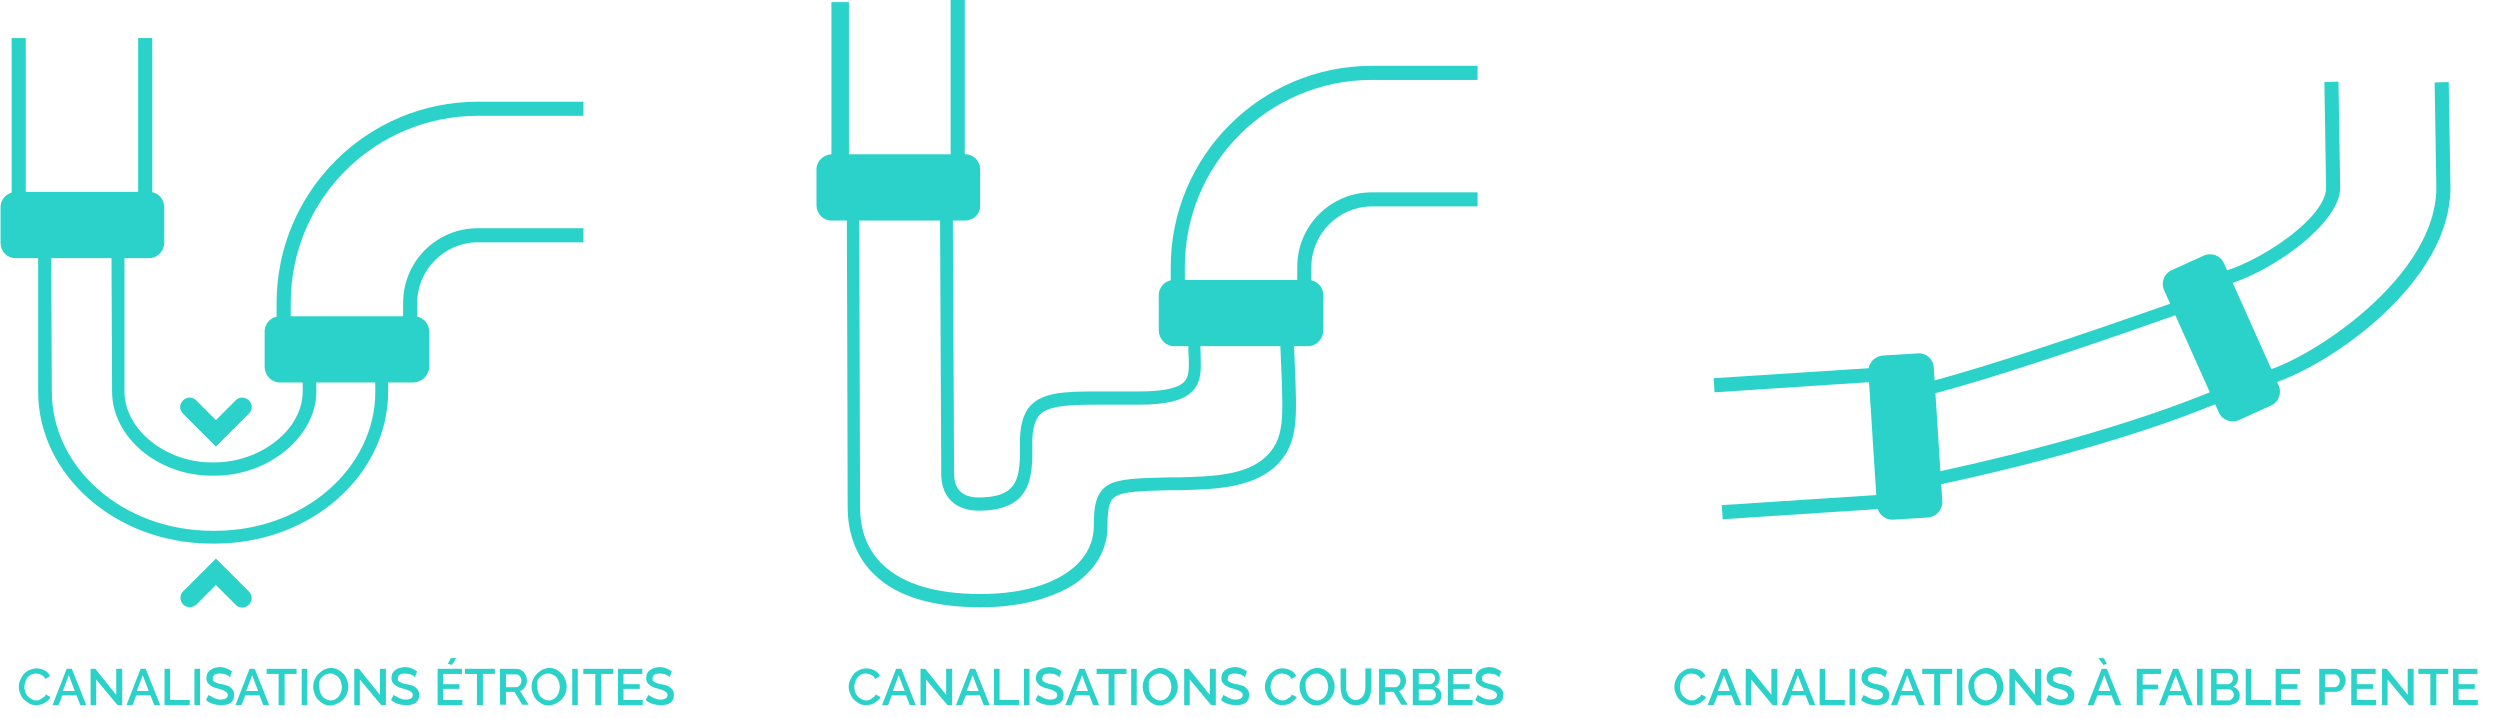 <?xml version="1.0" encoding="UTF-8"?>
<svg xmlns="http://www.w3.org/2000/svg" xmlns:xlink="http://www.w3.org/1999/xlink" version="1.1" id="Livello_1" x="0px" y="0px" viewBox="0 0 585 168" style="enable-background:new 0 0 585 168;" xml:space="preserve">
<style type="text/css">
	.st0{enable-background:new    ;}
	.st1{fill:#2BD2C9;}
</style>
<g id="Raggruppa_1310" transform="translate(-1061.001 -1100)">
	<g id="Raggruppa_1309" transform="translate(88)">
		<g class="st0">
			<path class="st1" d="M977.4,1260.7c0-0.5,0.1-1,0.3-1.5c0.2-0.5,0.5-1,0.8-1.4s0.8-0.7,1.3-1c0.5-0.2,1.1-0.4,1.7-0.4     c0.8,0,1.4,0.2,2,0.5c0.6,0.3,1,0.8,1.2,1.3l-1.1,0.7c-0.1-0.3-0.3-0.5-0.4-0.6c-0.2-0.2-0.4-0.3-0.6-0.4     c-0.2-0.1-0.4-0.2-0.6-0.2s-0.4-0.1-0.6-0.1c-0.4,0-0.8,0.1-1.2,0.3c-0.3,0.2-0.6,0.4-0.8,0.7s-0.4,0.6-0.5,1     c-0.1,0.4-0.2,0.7-0.2,1.1c0,0.4,0.1,0.8,0.2,1.2c0.1,0.4,0.3,0.7,0.6,1s0.5,0.5,0.9,0.7c0.3,0.2,0.7,0.3,1.1,0.3     c0.2,0,0.4,0,0.6-0.1c0.2-0.1,0.4-0.1,0.6-0.3s0.4-0.3,0.6-0.4s0.3-0.4,0.4-0.6l1.1,0.6c-0.1,0.3-0.3,0.6-0.6,0.8     c-0.2,0.2-0.5,0.4-0.8,0.6s-0.6,0.3-1,0.4c-0.3,0.1-0.7,0.1-1,0.1c-0.6,0-1.1-0.1-1.6-0.4c-0.5-0.3-0.9-0.6-1.3-1     c-0.4-0.4-0.6-0.9-0.8-1.4C977.5,1261.8,977.4,1261.2,977.4,1260.7z"></path>
			<path class="st1" d="M988.6,1256.5h1.2l3.4,8.5h-1.4l-0.9-2.3h-3.3l-0.9,2.3h-1.4L988.6,1256.5z M990.5,1261.7l-1.4-3.7l-1.4,3.7     H990.5z"></path>
			<path class="st1" d="M995.5,1259v6h-1.3v-8.5h1.1l4.9,6.1v-6.1h1.4v8.5h-1.1L995.5,1259z"></path>
			<path class="st1" d="M1005.9,1256.5h1.2l3.4,8.5h-1.4l-0.9-2.3h-3.3l-0.9,2.3h-1.4L1005.9,1256.5z M1007.8,1261.7l-1.4-3.7     l-1.4,3.7H1007.8z"></path>
			<path class="st1" d="M1011.5,1265v-8.5h1.3v7.3h4.6v1.2H1011.5z"></path>
			<path class="st1" d="M1018.5,1265v-8.5h1.3v8.5H1018.5z"></path>
			<path class="st1" d="M1026.8,1258.5c-0.1-0.1-0.2-0.2-0.3-0.3s-0.3-0.2-0.5-0.3c-0.2-0.1-0.4-0.2-0.7-0.2s-0.5-0.1-0.8-0.1     c-0.6,0-1,0.1-1.3,0.3s-0.4,0.5-0.4,0.9c0,0.2,0,0.4,0.1,0.5c0.1,0.1,0.2,0.2,0.4,0.3c0.2,0.1,0.4,0.2,0.7,0.3     c0.3,0.1,0.6,0.2,0.9,0.2c0.4,0.1,0.8,0.2,1.2,0.3s0.6,0.3,0.9,0.5c0.2,0.2,0.4,0.4,0.6,0.7c0.1,0.3,0.2,0.6,0.2,1     c0,0.4-0.1,0.8-0.2,1.1c-0.2,0.3-0.4,0.6-0.7,0.8c-0.3,0.2-0.6,0.3-1,0.4s-0.8,0.1-1.2,0.1c-0.6,0-1.3-0.1-1.9-0.3     c-0.6-0.2-1.2-0.5-1.6-0.9l0.6-1.2c0.1,0.1,0.3,0.2,0.5,0.3c0.2,0.1,0.4,0.2,0.7,0.4c0.3,0.1,0.5,0.2,0.8,0.3     c0.3,0.1,0.6,0.1,0.9,0.1c0.5,0,0.9-0.1,1.2-0.3c0.3-0.2,0.4-0.5,0.4-0.8c0-0.2-0.1-0.4-0.2-0.5c-0.1-0.1-0.3-0.3-0.5-0.4     c-0.2-0.1-0.4-0.2-0.7-0.3s-0.6-0.2-1-0.3c-0.4-0.1-0.8-0.2-1.1-0.4c-0.3-0.1-0.6-0.3-0.8-0.5s-0.4-0.4-0.5-0.6s-0.2-0.5-0.2-0.9     c0-0.4,0.1-0.8,0.2-1.1c0.2-0.3,0.4-0.6,0.7-0.8c0.3-0.2,0.6-0.4,1-0.5s0.8-0.2,1.2-0.2c0.6,0,1.1,0.1,1.6,0.3     c0.5,0.2,0.9,0.4,1.3,0.7L1026.8,1258.5z"></path>
			<path class="st1" d="M1031.4,1256.5h1.2l3.4,8.5h-1.4l-0.9-2.3h-3.3l-0.9,2.3h-1.4L1031.4,1256.5z M1033.4,1261.7l-1.4-3.7     l-1.4,3.7H1033.4z"></path>
			<path class="st1" d="M1042.4,1257.7h-2.8v7.3h-1.4v-7.3h-2.8v-1.2h7V1257.7z"></path>
			<path class="st1" d="M1043.6,1265v-8.5h1.3v8.5H1043.6z"></path>
			<path class="st1" d="M1050.4,1265.1c-0.6,0-1.2-0.1-1.7-0.4s-0.9-0.6-1.3-1c-0.4-0.4-0.6-0.9-0.8-1.4c-0.2-0.5-0.3-1.1-0.3-1.6     c0-0.6,0.1-1.1,0.3-1.6c0.2-0.5,0.5-1,0.9-1.4c0.4-0.4,0.8-0.7,1.3-1c0.5-0.2,1-0.4,1.6-0.4c0.6,0,1.2,0.1,1.7,0.4s0.9,0.6,1.3,1     c0.4,0.4,0.6,0.9,0.8,1.4c0.2,0.5,0.3,1,0.3,1.6c0,0.6-0.1,1.1-0.3,1.6c-0.2,0.5-0.5,1-0.9,1.4c-0.4,0.4-0.8,0.7-1.3,0.9     S1051,1265.1,1050.4,1265.1z M1047.7,1260.7c0,0.4,0.1,0.8,0.2,1.2s0.3,0.7,0.5,1s0.5,0.5,0.9,0.7c0.3,0.2,0.7,0.3,1.1,0.3     c0.4,0,0.8-0.1,1.1-0.3c0.3-0.2,0.6-0.4,0.8-0.7s0.4-0.6,0.5-1c0.1-0.4,0.2-0.7,0.2-1.1c0-0.4-0.1-0.8-0.2-1.2s-0.3-0.7-0.5-1     c-0.2-0.3-0.5-0.5-0.9-0.7s-0.7-0.3-1.1-0.3c-0.4,0-0.8,0.1-1.2,0.3s-0.6,0.4-0.9,0.7s-0.4,0.6-0.5,1     C1047.7,1260,1047.7,1260.4,1047.7,1260.7z"></path>
			<path class="st1" d="M1057.2,1259v6h-1.3v-8.5h1.1l4.9,6.1v-6.1h1.4v8.5h-1.1L1057.2,1259z"></path>
			<path class="st1" d="M1070.1,1258.5c-0.1-0.1-0.2-0.2-0.3-0.3s-0.3-0.2-0.5-0.3c-0.2-0.1-0.4-0.2-0.7-0.2s-0.5-0.1-0.8-0.1     c-0.6,0-1,0.1-1.3,0.3s-0.4,0.5-0.4,0.9c0,0.2,0,0.4,0.1,0.5c0.1,0.1,0.2,0.2,0.4,0.3c0.2,0.1,0.4,0.2,0.7,0.3     c0.3,0.1,0.6,0.2,0.9,0.2c0.4,0.1,0.8,0.2,1.2,0.3s0.6,0.3,0.9,0.5c0.2,0.2,0.4,0.4,0.6,0.7c0.1,0.3,0.2,0.6,0.2,1     c0,0.4-0.1,0.8-0.2,1.1c-0.2,0.3-0.4,0.6-0.7,0.8c-0.3,0.2-0.6,0.3-1,0.4s-0.8,0.1-1.2,0.1c-0.6,0-1.3-0.1-1.9-0.3     c-0.6-0.2-1.2-0.5-1.6-0.9l0.6-1.2c0.1,0.1,0.3,0.2,0.5,0.3c0.2,0.1,0.4,0.2,0.7,0.4c0.3,0.1,0.5,0.2,0.8,0.3     c0.3,0.1,0.6,0.1,0.9,0.1c0.5,0,0.9-0.1,1.2-0.3c0.3-0.2,0.4-0.5,0.4-0.8c0-0.2-0.1-0.4-0.2-0.5c-0.1-0.1-0.3-0.3-0.5-0.4     c-0.2-0.1-0.4-0.2-0.7-0.3s-0.6-0.2-1-0.3c-0.4-0.1-0.8-0.2-1.1-0.4c-0.3-0.1-0.6-0.3-0.8-0.5s-0.4-0.4-0.5-0.6s-0.2-0.5-0.2-0.9     c0-0.4,0.1-0.8,0.2-1.1c0.2-0.3,0.4-0.6,0.7-0.8c0.3-0.2,0.6-0.4,1-0.5s0.8-0.2,1.2-0.2c0.6,0,1.1,0.1,1.6,0.3     c0.5,0.2,0.9,0.4,1.3,0.7L1070.1,1258.5z"></path>
			<path class="st1" d="M1081.2,1263.8v1.2h-5.8v-8.5h5.7v1.2h-4.4v2.4h3.8v1.1h-3.8v2.6H1081.2z M1078.7,1255.6l-0.9-0.3l0.7-1.3     h1.3L1078.7,1255.6z"></path>
			<path class="st1" d="M1088.8,1257.7h-2.8v7.3h-1.4v-7.3h-2.8v-1.2h7V1257.7z"></path>
			<path class="st1" d="M1090,1265v-8.5h3.7c0.4,0,0.7,0.1,1.1,0.2c0.3,0.2,0.6,0.4,0.8,0.6c0.2,0.3,0.4,0.6,0.5,0.9     c0.1,0.3,0.2,0.7,0.2,1c0,0.3,0,0.6-0.1,0.8s-0.2,0.5-0.3,0.7c-0.1,0.2-0.3,0.4-0.5,0.6c-0.2,0.2-0.4,0.3-0.7,0.4l2,3.2h-1.5     l-1.8-3h-2v3H1090z M1091.3,1260.8h2.4c0.2,0,0.4,0,0.5-0.1c0.2-0.1,0.3-0.2,0.4-0.3c0.1-0.1,0.2-0.3,0.3-0.5     c0.1-0.2,0.1-0.4,0.1-0.6s0-0.4-0.1-0.6c-0.1-0.2-0.2-0.4-0.3-0.5c-0.1-0.1-0.3-0.3-0.4-0.3c-0.2-0.1-0.3-0.1-0.5-0.1h-2.3     V1260.8z"></path>
			<path class="st1" d="M1101.5,1265.1c-0.6,0-1.2-0.1-1.7-0.4s-0.9-0.6-1.3-1c-0.4-0.4-0.6-0.9-0.8-1.4c-0.2-0.5-0.3-1.1-0.3-1.6     c0-0.6,0.1-1.1,0.3-1.6c0.2-0.5,0.5-1,0.9-1.4c0.4-0.4,0.8-0.7,1.3-1c0.5-0.2,1-0.4,1.6-0.4c0.6,0,1.2,0.1,1.7,0.4s0.9,0.6,1.3,1     c0.4,0.4,0.6,0.9,0.8,1.4c0.2,0.5,0.3,1,0.3,1.6c0,0.6-0.1,1.1-0.3,1.6c-0.2,0.5-0.5,1-0.9,1.4c-0.4,0.4-0.8,0.7-1.3,0.9     S1102,1265.1,1101.5,1265.1z M1098.7,1260.7c0,0.4,0.1,0.8,0.2,1.2s0.3,0.7,0.5,1s0.5,0.5,0.9,0.7c0.3,0.2,0.7,0.3,1.1,0.3     c0.4,0,0.8-0.1,1.1-0.3c0.3-0.2,0.6-0.4,0.8-0.7s0.4-0.6,0.5-1c0.1-0.4,0.2-0.7,0.2-1.1c0-0.4-0.1-0.8-0.2-1.2s-0.3-0.7-0.5-1     c-0.2-0.3-0.5-0.5-0.9-0.7s-0.7-0.3-1.1-0.3c-0.4,0-0.8,0.1-1.2,0.3s-0.6,0.4-0.9,0.7s-0.4,0.6-0.5,1     C1098.8,1260,1098.7,1260.4,1098.7,1260.7z"></path>
			<path class="st1" d="M1106.9,1265v-8.5h1.3v8.5H1106.9z"></path>
			<path class="st1" d="M1116.5,1257.7h-2.8v7.3h-1.4v-7.3h-2.8v-1.2h7V1257.7z"></path>
			<path class="st1" d="M1123.4,1263.8v1.2h-5.8v-8.5h5.7v1.2h-4.4v2.4h3.8v1.1h-3.8v2.6H1123.4z"></path>
			<path class="st1" d="M1129.7,1258.5c-0.1-0.1-0.2-0.2-0.3-0.3s-0.3-0.2-0.5-0.3c-0.2-0.1-0.4-0.2-0.7-0.2s-0.5-0.1-0.8-0.1     c-0.6,0-1,0.1-1.3,0.3s-0.4,0.5-0.4,0.9c0,0.2,0,0.4,0.1,0.5c0.1,0.1,0.2,0.2,0.4,0.3c0.2,0.1,0.4,0.2,0.7,0.3     c0.3,0.1,0.6,0.2,0.9,0.2c0.4,0.1,0.8,0.2,1.2,0.3s0.6,0.3,0.9,0.5c0.2,0.2,0.4,0.4,0.6,0.7c0.1,0.3,0.2,0.6,0.2,1     c0,0.4-0.1,0.8-0.2,1.1c-0.2,0.3-0.4,0.6-0.7,0.8c-0.3,0.2-0.6,0.3-1,0.4s-0.8,0.1-1.2,0.1c-0.6,0-1.3-0.1-1.9-0.3     c-0.6-0.2-1.2-0.5-1.6-0.9l0.6-1.2c0.1,0.1,0.3,0.2,0.5,0.3c0.2,0.1,0.4,0.2,0.7,0.4c0.3,0.1,0.5,0.2,0.8,0.3     c0.3,0.1,0.6,0.1,0.9,0.1c0.5,0,0.9-0.1,1.2-0.3c0.3-0.2,0.4-0.5,0.4-0.8c0-0.2-0.1-0.4-0.2-0.5c-0.1-0.1-0.3-0.3-0.5-0.4     c-0.2-0.1-0.4-0.2-0.7-0.3s-0.6-0.2-1-0.3c-0.4-0.1-0.8-0.2-1.1-0.4c-0.3-0.1-0.6-0.3-0.8-0.5s-0.4-0.4-0.5-0.6s-0.2-0.5-0.2-0.9     c0-0.4,0.1-0.8,0.2-1.1c0.2-0.3,0.4-0.6,0.7-0.8c0.3-0.2,0.6-0.4,1-0.5s0.8-0.2,1.2-0.2c0.6,0,1.1,0.1,1.6,0.3     c0.5,0.2,0.9,0.4,1.3,0.7L1129.7,1258.5z"></path>
		</g>
		<g id="Raggruppa_1304" transform="translate(-69.873)">
			<path id="Tracciato_5953" class="st1" d="M1068.9,1145.9l0.2,45.7c0,10.7,10.7,19.7,23.3,19.7h0.8c12.6,0,23.7-9.2,23.7-19.7     l-0.2-16h13.8l0.2,16c0,18-16.8,32.6-37.4,32.6h-0.8c-20.7,0-37.5-14.6-37.5-32.6l-0.2-45.7H1068.9z M1072.1,1146.1h-20.3l0,45.5     c0,19.6,18.2,35.6,40.6,35.6h0.8c22.4,0,40.5-16,40.5-35.6l-0.1-16.6h-19.9l0,16.6c0,9.2-10.2,16.6-20.6,16.6h-0.8     c-10.4,0-20.3-7.5-20.3-16.6V1157L1072.1,1146.1z"></path>
			<path id="Tracciato_5954" class="st1" d="M1154.7,1153.4c-9.7,0-17.5,7.8-17.5,17.5v13.9l3.3,0.2v-14.1c0-7.8,6.4-14.2,14.2-14.2     h24.7v-3.3H1154.7z"></path>
			<path id="Tracciato_5955" class="st1" d="M1154.7,1123.8c-26,0-47.1,21.1-47.1,47.1v14.1h3.3v-14.1c0-24.2,19.6-43.8,43.8-43.8     h24.7v-3.3H1154.7z"></path>
			<path id="Tracciato_5956" class="st1" d="M1139.7,1189.5h-31.3c-2,0-3.5-1.6-3.6-3.6v-8.3c0-2,1.6-3.6,3.6-3.6h31.3     c2,0,3.6,1.6,3.6,3.6v8.3C1143.2,1187.9,1141.6,1189.4,1139.7,1189.5"></path>
			<path id="Tracciato_5958" class="st1" d="M1048.9,1153.3v-44.4h-3.3v44.3L1048.9,1153.3z"></path>
			<path id="Tracciato_5959" class="st1" d="M1078.5,1155.4v-46.5h-3.3v45.8L1078.5,1155.4z"></path>
			<path id="Tracciato_5960" class="st1" d="M1077.8,1160.4h-31.3c-2,0-3.5-1.6-3.5-3.6v-8.3c0-2,1.6-3.5,3.5-3.6h31.3     c2,0,3.5,1.6,3.5,3.6v8.3C1081.3,1158.8,1079.7,1160.4,1077.8,1160.4"></path>
			<path id="Tracciato_5961" class="st1" d="M1087.3,1242.1c-1.2,0-2.2-1-2.2-2.2c0-0.6,0.2-1.1,0.6-1.5l7.7-7.7l7.7,7.7     c0.9,0.9,0.9,2.2,0,3.1c-0.9,0.9-2.2,0.9-3.1,0l-4.6-4.6l-4.6,4.6C1088.4,1241.8,1087.8,1242.1,1087.3,1242.1"></path>
			<path id="Tracciato_5962" class="st1" d="M1093.4,1204.5l-7.7-7.7c-0.9-0.9-0.9-2.2,0-3.1c0.9-0.9,2.2-0.9,3.1,0c0,0,0,0,0,0     l4.6,4.6l4.6-4.6c0.9-0.9,2.2-0.9,3.1,0c0.9,0.9,0.9,2.2,0,3.1c0,0,0,0,0,0L1093.4,1204.5z"></path>
		</g>
	</g>
	<g id="Raggruppa_1308" transform="translate(88)">
		<g class="st0">
			<path class="st1" d="M1171.6,1260.7c0-0.5,0.1-1,0.3-1.5c0.2-0.5,0.5-1,0.8-1.4s0.8-0.7,1.3-1c0.5-0.2,1.1-0.4,1.7-0.4     c0.8,0,1.4,0.2,2,0.5c0.6,0.3,1,0.8,1.2,1.3l-1.1,0.7c-0.1-0.3-0.3-0.5-0.4-0.6c-0.2-0.2-0.4-0.3-0.6-0.4     c-0.2-0.1-0.4-0.2-0.6-0.2s-0.4-0.1-0.6-0.1c-0.4,0-0.8,0.1-1.2,0.3c-0.3,0.2-0.6,0.4-0.8,0.7s-0.4,0.6-0.5,1     c-0.1,0.4-0.2,0.7-0.2,1.1c0,0.4,0.1,0.8,0.2,1.2c0.1,0.4,0.3,0.7,0.6,1s0.5,0.5,0.9,0.7c0.3,0.2,0.7,0.3,1.1,0.3     c0.2,0,0.4,0,0.6-0.1c0.2-0.1,0.4-0.1,0.6-0.3s0.4-0.3,0.6-0.4s0.3-0.4,0.4-0.6l1.1,0.6c-0.1,0.3-0.3,0.6-0.6,0.8     c-0.2,0.2-0.5,0.4-0.8,0.6s-0.6,0.3-1,0.4c-0.3,0.1-0.7,0.1-1,0.1c-0.6,0-1.1-0.1-1.6-0.4c-0.5-0.3-0.9-0.6-1.3-1     c-0.4-0.4-0.6-0.9-0.8-1.4C1171.7,1261.8,1171.6,1261.2,1171.6,1260.7z"></path>
			<path class="st1" d="M1182.7,1256.5h1.2l3.4,8.5h-1.4l-0.9-2.3h-3.3l-0.9,2.3h-1.4L1182.7,1256.5z M1184.7,1261.7l-1.4-3.7     l-1.4,3.7H1184.7z"></path>
			<path class="st1" d="M1189.7,1259v6h-1.3v-8.5h1.1l4.9,6.1v-6.1h1.4v8.5h-1.1L1189.7,1259z"></path>
			<path class="st1" d="M1200,1256.5h1.2l3.4,8.5h-1.4l-0.9-2.3h-3.3l-0.9,2.3h-1.4L1200,1256.5z M1202,1261.7l-1.4-3.7l-1.4,3.7     H1202z"></path>
			<path class="st1" d="M1205.6,1265v-8.5h1.3v7.3h4.6v1.2H1205.6z"></path>
			<path class="st1" d="M1212.6,1265v-8.5h1.3v8.5H1212.6z"></path>
			<path class="st1" d="M1220.9,1258.5c-0.1-0.1-0.2-0.2-0.3-0.3s-0.3-0.2-0.5-0.3c-0.2-0.1-0.4-0.2-0.7-0.2s-0.5-0.1-0.8-0.1     c-0.6,0-1,0.1-1.3,0.3s-0.4,0.5-0.4,0.9c0,0.2,0,0.4,0.1,0.5c0.1,0.1,0.2,0.2,0.4,0.3c0.2,0.1,0.4,0.2,0.7,0.3     c0.3,0.1,0.6,0.2,0.9,0.2c0.4,0.1,0.8,0.2,1.2,0.3s0.6,0.3,0.9,0.5c0.2,0.2,0.4,0.4,0.6,0.7c0.1,0.3,0.2,0.6,0.2,1     c0,0.4-0.1,0.8-0.2,1.1c-0.2,0.3-0.4,0.6-0.7,0.8c-0.3,0.2-0.6,0.3-1,0.4s-0.8,0.1-1.2,0.1c-0.6,0-1.3-0.1-1.9-0.3     c-0.6-0.2-1.2-0.5-1.6-0.9l0.6-1.2c0.1,0.1,0.3,0.2,0.5,0.3c0.2,0.1,0.4,0.2,0.7,0.4c0.3,0.1,0.5,0.2,0.8,0.3     c0.3,0.1,0.6,0.1,0.9,0.1c0.5,0,0.9-0.1,1.2-0.3c0.3-0.2,0.4-0.5,0.4-0.8c0-0.2-0.1-0.4-0.2-0.5c-0.1-0.1-0.3-0.3-0.5-0.4     c-0.2-0.1-0.4-0.2-0.7-0.3s-0.6-0.2-1-0.3c-0.4-0.1-0.8-0.2-1.1-0.4c-0.3-0.1-0.6-0.3-0.8-0.5s-0.4-0.4-0.5-0.6s-0.2-0.5-0.2-0.9     c0-0.4,0.1-0.8,0.2-1.1c0.2-0.3,0.4-0.6,0.7-0.8c0.3-0.2,0.6-0.4,1-0.5s0.8-0.2,1.2-0.2c0.6,0,1.1,0.1,1.6,0.3     c0.5,0.2,0.9,0.4,1.3,0.7L1220.9,1258.5z"></path>
			<path class="st1" d="M1225.6,1256.5h1.2l3.4,8.5h-1.4l-0.9-2.3h-3.3l-0.9,2.3h-1.4L1225.6,1256.5z M1227.6,1261.7l-1.4-3.7     l-1.4,3.7H1227.6z"></path>
			<path class="st1" d="M1236.6,1257.7h-2.8v7.3h-1.4v-7.3h-2.8v-1.2h7V1257.7z"></path>
			<path class="st1" d="M1237.7,1265v-8.5h1.3v8.5H1237.7z"></path>
			<path class="st1" d="M1244.5,1265.1c-0.6,0-1.2-0.1-1.7-0.4s-0.9-0.6-1.3-1c-0.4-0.4-0.6-0.9-0.8-1.4c-0.2-0.5-0.3-1.1-0.3-1.6     c0-0.6,0.1-1.1,0.3-1.6c0.2-0.5,0.5-1,0.9-1.4c0.4-0.4,0.8-0.7,1.3-1c0.5-0.2,1-0.4,1.6-0.4c0.6,0,1.2,0.1,1.7,0.4s0.9,0.6,1.3,1     c0.4,0.4,0.6,0.9,0.8,1.4c0.2,0.5,0.3,1,0.3,1.6c0,0.6-0.1,1.1-0.3,1.6c-0.2,0.5-0.5,1-0.9,1.4c-0.4,0.4-0.8,0.7-1.3,0.9     S1245.1,1265.1,1244.5,1265.1z M1241.8,1260.7c0,0.4,0.1,0.8,0.2,1.2s0.3,0.7,0.5,1s0.5,0.5,0.9,0.7c0.3,0.2,0.7,0.3,1.1,0.3     c0.4,0,0.8-0.1,1.1-0.3c0.3-0.2,0.6-0.4,0.8-0.7s0.4-0.6,0.5-1c0.1-0.4,0.2-0.7,0.2-1.1c0-0.4-0.1-0.8-0.2-1.2s-0.3-0.7-0.5-1     c-0.2-0.3-0.5-0.5-0.9-0.7s-0.7-0.3-1.1-0.3c-0.4,0-0.8,0.1-1.2,0.3s-0.6,0.4-0.9,0.7s-0.4,0.6-0.5,1     C1241.9,1260,1241.8,1260.4,1241.8,1260.7z"></path>
			<path class="st1" d="M1251.4,1259v6h-1.3v-8.5h1.1l4.9,6.1v-6.1h1.4v8.5h-1.1L1251.4,1259z"></path>
			<path class="st1" d="M1264.3,1258.5c-0.1-0.1-0.2-0.2-0.3-0.3s-0.3-0.2-0.5-0.3c-0.2-0.1-0.4-0.2-0.7-0.2s-0.5-0.1-0.8-0.1     c-0.6,0-1,0.1-1.3,0.3s-0.4,0.5-0.4,0.9c0,0.2,0,0.4,0.1,0.5c0.1,0.1,0.2,0.2,0.4,0.3c0.2,0.1,0.4,0.2,0.7,0.3     c0.3,0.1,0.6,0.2,0.9,0.2c0.4,0.1,0.8,0.2,1.2,0.3s0.6,0.3,0.9,0.5c0.2,0.2,0.4,0.4,0.6,0.7c0.1,0.3,0.2,0.6,0.2,1     c0,0.4-0.1,0.8-0.2,1.1c-0.2,0.3-0.4,0.6-0.7,0.8c-0.3,0.2-0.6,0.3-1,0.4s-0.8,0.1-1.2,0.1c-0.6,0-1.3-0.1-1.9-0.3     c-0.6-0.2-1.2-0.5-1.6-0.9l0.6-1.2c0.1,0.1,0.3,0.2,0.5,0.3c0.2,0.1,0.4,0.2,0.7,0.4c0.3,0.1,0.5,0.2,0.8,0.3     c0.3,0.1,0.6,0.1,0.9,0.1c0.5,0,0.9-0.1,1.2-0.3c0.3-0.2,0.4-0.5,0.4-0.8c0-0.2-0.1-0.4-0.2-0.5c-0.1-0.1-0.3-0.3-0.5-0.4     c-0.2-0.1-0.4-0.2-0.7-0.3s-0.6-0.2-1-0.3c-0.4-0.1-0.8-0.2-1.1-0.4c-0.3-0.1-0.6-0.3-0.8-0.5s-0.4-0.4-0.5-0.6s-0.2-0.5-0.2-0.9     c0-0.4,0.1-0.8,0.2-1.1c0.2-0.3,0.4-0.6,0.7-0.8c0.3-0.2,0.6-0.4,1-0.5s0.8-0.2,1.2-0.2c0.6,0,1.1,0.1,1.6,0.3     c0.5,0.2,0.9,0.4,1.3,0.7L1264.3,1258.5z"></path>
			<path class="st1" d="M1269,1260.7c0-0.5,0.1-1,0.3-1.5c0.2-0.5,0.5-1,0.8-1.4c0.4-0.4,0.8-0.7,1.3-1s1.1-0.4,1.7-0.4     c0.8,0,1.4,0.2,2,0.5c0.6,0.3,1,0.8,1.2,1.3l-1.1,0.7c-0.1-0.3-0.3-0.5-0.4-0.6c-0.2-0.2-0.4-0.3-0.6-0.4     c-0.2-0.1-0.4-0.2-0.6-0.2s-0.4-0.1-0.6-0.1c-0.4,0-0.8,0.1-1.2,0.3c-0.3,0.2-0.6,0.4-0.8,0.7c-0.2,0.3-0.4,0.6-0.5,1     c-0.1,0.4-0.2,0.7-0.2,1.1c0,0.4,0.1,0.8,0.2,1.2c0.1,0.4,0.3,0.7,0.6,1s0.5,0.5,0.9,0.7c0.3,0.2,0.7,0.3,1.1,0.3     c0.2,0,0.4,0,0.6-0.1s0.4-0.1,0.6-0.3s0.4-0.3,0.6-0.4s0.3-0.4,0.4-0.6l1.1,0.6c-0.1,0.3-0.3,0.6-0.6,0.8     c-0.2,0.2-0.5,0.4-0.8,0.6c-0.3,0.2-0.6,0.3-1,0.4s-0.7,0.1-1,0.1c-0.6,0-1.1-0.1-1.6-0.4c-0.5-0.3-0.9-0.6-1.3-1     c-0.4-0.4-0.6-0.9-0.8-1.4C1269.1,1261.8,1269,1261.2,1269,1260.7z"></path>
			<path class="st1" d="M1281.2,1265.1c-0.6,0-1.2-0.1-1.7-0.4s-0.9-0.6-1.3-1c-0.4-0.4-0.6-0.9-0.8-1.4c-0.2-0.5-0.3-1.1-0.3-1.6     c0-0.6,0.1-1.1,0.3-1.6c0.2-0.5,0.5-1,0.9-1.4c0.4-0.4,0.8-0.7,1.3-1c0.5-0.2,1-0.4,1.6-0.4c0.6,0,1.2,0.1,1.7,0.4s0.9,0.6,1.3,1     c0.4,0.4,0.6,0.9,0.8,1.4c0.2,0.5,0.3,1,0.3,1.6c0,0.6-0.1,1.1-0.3,1.6c-0.2,0.5-0.5,1-0.9,1.4c-0.4,0.4-0.8,0.7-1.3,0.9     S1281.8,1265.1,1281.2,1265.1z M1278.5,1260.7c0,0.4,0.1,0.8,0.2,1.2s0.3,0.7,0.5,1c0.2,0.3,0.5,0.5,0.9,0.7s0.7,0.3,1.1,0.3     c0.4,0,0.8-0.1,1.1-0.3c0.3-0.2,0.6-0.4,0.8-0.7c0.2-0.3,0.4-0.6,0.5-1c0.1-0.4,0.2-0.7,0.2-1.1c0-0.4-0.1-0.8-0.2-1.2     s-0.3-0.7-0.5-1s-0.5-0.5-0.9-0.7s-0.7-0.3-1.1-0.3c-0.4,0-0.8,0.1-1.2,0.3s-0.6,0.4-0.9,0.7c-0.2,0.3-0.4,0.6-0.5,1     C1278.5,1260,1278.5,1260.4,1278.5,1260.7z"></path>
			<path class="st1" d="M1290.2,1263.8c0.4,0,0.8-0.1,1.1-0.3s0.5-0.4,0.7-0.7c0.2-0.3,0.3-0.6,0.4-1c0.1-0.4,0.1-0.7,0.1-1.1v-4.3     h1.4v4.3c0,0.6-0.1,1.1-0.2,1.7c-0.1,0.5-0.4,1-0.6,1.4c-0.3,0.4-0.7,0.7-1.1,0.9c-0.5,0.2-1,0.3-1.7,0.3c-0.7,0-1.3-0.1-1.7-0.4     s-0.8-0.6-1.1-0.9c-0.3-0.4-0.5-0.8-0.6-1.4c-0.1-0.5-0.2-1-0.2-1.6v-4.3h1.3v4.3c0,0.4,0,0.8,0.1,1.1c0.1,0.4,0.2,0.7,0.4,1     c0.2,0.3,0.4,0.5,0.7,0.7S1289.8,1263.8,1290.2,1263.8z"></path>
			<path class="st1" d="M1295.7,1265v-8.5h3.7c0.4,0,0.7,0.1,1.1,0.2c0.3,0.2,0.6,0.4,0.8,0.6c0.2,0.3,0.4,0.6,0.5,0.9     c0.1,0.3,0.2,0.7,0.2,1c0,0.3,0,0.6-0.1,0.8s-0.2,0.5-0.3,0.7c-0.1,0.2-0.3,0.4-0.5,0.6c-0.2,0.2-0.4,0.3-0.7,0.4l2,3.2h-1.5     l-1.8-3h-2v3H1295.7z M1297,1260.8h2.4c0.2,0,0.4,0,0.5-0.1s0.3-0.2,0.4-0.3c0.1-0.1,0.2-0.3,0.3-0.5c0.1-0.2,0.1-0.4,0.1-0.6     s0-0.4-0.1-0.6c-0.1-0.2-0.2-0.4-0.3-0.5c-0.1-0.1-0.3-0.3-0.4-0.3s-0.3-0.1-0.5-0.1h-2.3V1260.8z"></path>
			<path class="st1" d="M1310.3,1262.8c0,0.3-0.1,0.7-0.2,0.9c-0.1,0.3-0.3,0.5-0.6,0.7c-0.2,0.2-0.5,0.3-0.8,0.4     c-0.3,0.1-0.7,0.2-1,0.2h-4.1v-8.5h4.4c0.3,0,0.6,0.1,0.8,0.2s0.4,0.3,0.6,0.5s0.3,0.4,0.4,0.7s0.1,0.5,0.1,0.8     c0,0.4-0.1,0.8-0.3,1.2s-0.5,0.6-0.9,0.8c0.5,0.1,0.9,0.4,1.2,0.8C1310.2,1261.8,1310.3,1262.3,1310.3,1262.8z M1305,1257.6v2.5     h2.5c0.2,0,0.3,0,0.5-0.1c0.1-0.1,0.3-0.1,0.4-0.3c0.1-0.1,0.2-0.2,0.3-0.4c0.1-0.2,0.1-0.3,0.1-0.5c0-0.4-0.1-0.7-0.3-0.9     c-0.2-0.2-0.5-0.4-0.8-0.4H1305z M1309,1262.6c0-0.2,0-0.3-0.1-0.5c-0.1-0.2-0.1-0.3-0.2-0.4c-0.1-0.1-0.2-0.2-0.4-0.3     c-0.1-0.1-0.3-0.1-0.5-0.1h-2.8v2.6h2.7c0.2,0,0.3,0,0.5-0.1c0.2-0.1,0.3-0.2,0.4-0.3s0.2-0.3,0.3-0.4     C1308.9,1262.9,1309,1262.7,1309,1262.6z"></path>
			<path class="st1" d="M1317.6,1263.8v1.2h-5.8v-8.5h5.7v1.2h-4.4v2.4h3.8v1.1h-3.8v2.6H1317.6z"></path>
			<path class="st1" d="M1323.8,1258.5c-0.1-0.1-0.2-0.2-0.3-0.3c-0.2-0.1-0.3-0.2-0.5-0.3c-0.2-0.1-0.4-0.2-0.7-0.2     s-0.5-0.1-0.8-0.1c-0.6,0-1,0.1-1.3,0.3c-0.3,0.2-0.4,0.5-0.4,0.9c0,0.2,0,0.4,0.1,0.5c0.1,0.1,0.2,0.2,0.4,0.3     c0.2,0.1,0.4,0.2,0.7,0.3s0.6,0.2,0.9,0.2c0.4,0.1,0.8,0.2,1.2,0.3c0.3,0.1,0.6,0.3,0.9,0.5c0.2,0.2,0.4,0.4,0.6,0.7     c0.1,0.3,0.2,0.6,0.2,1c0,0.4-0.1,0.8-0.2,1.1c-0.2,0.3-0.4,0.6-0.7,0.8c-0.3,0.2-0.6,0.3-1,0.4s-0.8,0.1-1.2,0.1     c-0.6,0-1.3-0.1-1.9-0.3c-0.6-0.2-1.2-0.5-1.6-0.9l0.6-1.2c0.1,0.1,0.3,0.2,0.5,0.3c0.2,0.1,0.4,0.2,0.7,0.4     c0.3,0.1,0.5,0.2,0.8,0.3c0.3,0.1,0.6,0.1,0.9,0.1c0.5,0,0.9-0.1,1.2-0.3c0.3-0.2,0.4-0.5,0.4-0.8c0-0.2-0.1-0.4-0.2-0.5     c-0.1-0.1-0.3-0.3-0.5-0.4c-0.2-0.1-0.4-0.2-0.7-0.3s-0.6-0.2-1-0.3c-0.4-0.1-0.8-0.2-1.1-0.4s-0.6-0.3-0.8-0.5s-0.4-0.4-0.5-0.6     c-0.1-0.2-0.2-0.5-0.2-0.9c0-0.4,0.1-0.8,0.2-1.1c0.2-0.3,0.4-0.6,0.7-0.8c0.3-0.2,0.6-0.4,1-0.5s0.8-0.2,1.2-0.2     c0.6,0,1.1,0.1,1.6,0.3c0.5,0.2,0.9,0.4,1.3,0.7L1323.8,1258.5z"></path>
		</g>
		<g id="Raggruppa_1305" transform="translate(-65.947)">
			<path id="Tracciato_5963" class="st1" d="M1268.4,1242.1c-11.1,0-19.5-2.5-24.7-7.5c-4.2-3.9-6.4-9.5-6.4-16     c0-11.7-0.2-70.4-0.2-71c0-2.7,1.5-3,2.1-3c1,0.1,1.9,0.5,2.7,1.2c1.1,0.9,2.4,1.4,3.8,1.6h5.8c1.3,0,3-1,4.4-1.8     c1.1-0.8,2.3-1.3,3.6-1.5c1.1,0,2.3,0.7,2.4,2.8v0l0.3,64.1c0.1,3.6,2,5.4,5.8,5.4c3.6,0,6-0.7,7.5-2.2c1.9-1.9,2.2-5.2,2.1-9.6     c-0.1-4.8,0.7-7.8,2.6-9.8c2.9-3,8.1-3.2,15.2-3.2c1.3,0,2.8,0,4.3,0c1.8,0,3.6,0,5.7,0c5.6,0,9.1-0.7,10.6-2.2     c1.2-1.2,1.2-3,1.1-5.9c-0.1-1.3-0.1-2.6,0-3.9c0.1-1.6,1-3.7,4.4-5c2.1-0.7,4.3-1.1,6.5-1.1l2.6,0c0.1,0,0.2,0,0.4,0     c6.7,0,10.6,2.3,10.7,6.2c0.1,2.6,0.2,5,0.3,7.2c0.4,10.5,0.7,16.3-3.6,21.2c-5.4,6.1-14.9,6.4-23.2,6.6c-0.5,0-0.9,0-1.4,0     l-1.2,0c-6.6,0.2-10.6,0.3-12.5,1.4c-1.3,0.7-2,2-2,7.1c0,5.4-2.8,10.2-7.9,13.6C1284.7,1240.2,1277.3,1242.1,1268.4,1242.1      M1240,1148.1c0,6.1,0.2,59.3,0.2,70.4c0,5.8,1.8,10.4,5.5,13.8c4.7,4.4,12.3,6.7,22.7,6.7c8.3,0,15.2-1.7,19.9-4.8     c4.3-2.8,6.6-6.7,6.6-11.1c0-4.2,0.3-7.9,3.5-9.7c2.6-1.4,6.6-1.5,13.9-1.7l1.2,0c0.5,0,0.9,0,1.4,0c7.7-0.2,16.5-0.4,21-5.6     c3.5-3.9,3.3-8.7,2.9-19.1c-0.1-2.1-0.2-4.5-0.3-7.2c-0.1-3.1-5.9-3.3-7.7-3.3c-0.1,0-0.2,0-0.3,0l-2.6,0c-1.9,0-3.7,0.3-5.5,0.9     c-2.4,0.9-2.5,2.1-2.5,2.5c-0.1,1.2,0,2.4,0,3.6c0.1,3,0.2,5.8-1.9,8c-2.1,2.2-6,3.2-12.7,3.2c-2,0-3.9,0-5.7,0c-1.5,0-3,0-4.3,0     c-7.1,0-11.1,0.4-13,2.3c-1.3,1.4-1.9,3.7-1.8,7.6c0.1,5.1-0.3,9.1-2.9,11.8c-2,2.1-5.2,3.1-9.6,3.1c-5.4,0-8.7-3.1-8.8-8.3     l-0.3-63.8c-0.5,0.2-1.1,0.6-1.6,0.8c-1.7,1-3.8,2.2-5.8,2.2h-5.8c-2-0.2-3.9-0.9-5.4-2.1     C1240.2,1148.2,1240.1,1148.2,1240,1148.1"></path>
			<path id="Tracciato_5964" class="st1" d="M1360,1145c-9.7,0-17.5,7.8-17.5,17.5v13.9l3.3,0.2v-14.1c0-7.8,6.4-14.2,14.2-14.2     h24.7v-3.3H1360z"></path>
			<path id="Tracciato_5965" class="st1" d="M1360,1115.4c-26,0-47.1,21.1-47.1,47.1v14.1h3.3v-14.1c0-24.2,19.6-43.8,43.8-43.8     h24.7v-3.3H1360z"></path>
			<path id="Tracciato_5966" class="st1" d="M1345,1181h-31.3c-2,0-3.5-1.6-3.6-3.6v-8.3c0-2,1.6-3.6,3.6-3.6h31.3     c2,0,3.6,1.6,3.6,3.6v8.3C1348.5,1179.5,1346.9,1181,1345,1181"></path>
			<path id="Tracciato_5968" class="st1" d="M1233.5,1100.4v44.3l4.1,0.2v-44.4H1233.5z"></path>
			<path id="Tracciato_5969" class="st1" d="M1261.4,1100v45.8l3.3,0.8V1100H1261.4z"></path>
			<path id="Tracciato_5970" class="st1" d="M1264.8,1151.6h-31.3c-2,0-3.5-1.6-3.5-3.6v-8.3c0-2,1.6-3.5,3.5-3.6h31.3     c2,0,3.5,1.6,3.5,3.6v8.3C1268.4,1150,1266.8,1151.6,1264.8,1151.6"></path>
		</g>
	</g>
	<g id="Raggruppa_1307" transform="translate(88)">
		<g class="st0">
			<path class="st1" d="M1364.8,1260.7c0-0.5,0.1-1,0.3-1.5c0.2-0.5,0.5-1,0.8-1.4c0.4-0.4,0.8-0.7,1.3-1s1.1-0.4,1.7-0.4     c0.8,0,1.4,0.2,2,0.5c0.6,0.3,1,0.8,1.2,1.3l-1.1,0.7c-0.1-0.3-0.3-0.5-0.4-0.6c-0.2-0.2-0.4-0.3-0.6-0.4     c-0.2-0.1-0.4-0.2-0.6-0.2s-0.4-0.1-0.6-0.1c-0.4,0-0.8,0.1-1.2,0.3c-0.3,0.2-0.6,0.4-0.8,0.7c-0.2,0.3-0.4,0.6-0.5,1     c-0.1,0.4-0.2,0.7-0.2,1.1c0,0.4,0.1,0.8,0.2,1.2c0.1,0.4,0.3,0.7,0.6,1s0.5,0.5,0.9,0.7c0.3,0.2,0.7,0.3,1.1,0.3     c0.2,0,0.4,0,0.6-0.1s0.4-0.1,0.6-0.3s0.4-0.3,0.6-0.4s0.3-0.4,0.4-0.6l1.1,0.6c-0.1,0.3-0.3,0.6-0.6,0.8     c-0.2,0.2-0.5,0.4-0.8,0.6c-0.3,0.2-0.6,0.3-1,0.4s-0.7,0.1-1,0.1c-0.6,0-1.1-0.1-1.6-0.4c-0.5-0.3-0.9-0.6-1.3-1     c-0.4-0.4-0.6-0.9-0.8-1.4C1364.9,1261.8,1364.8,1261.2,1364.8,1260.7z"></path>
			<path class="st1" d="M1375.9,1256.5h1.2l3.4,8.5h-1.4l-0.9-2.3h-3.3l-0.9,2.3h-1.4L1375.9,1256.5z M1377.8,1261.7l-1.4-3.7     l-1.4,3.7H1377.8z"></path>
			<path class="st1" d="M1382.8,1259v6h-1.3v-8.5h1.1l4.9,6.1v-6.1h1.4v8.5h-1.1L1382.8,1259z"></path>
			<path class="st1" d="M1393.2,1256.5h1.2l3.4,8.5h-1.4l-0.9-2.3h-3.3l-0.9,2.3h-1.4L1393.2,1256.5z M1395.1,1261.7l-1.4-3.7     l-1.4,3.7H1395.1z"></path>
			<path class="st1" d="M1398.8,1265v-8.5h1.3v7.3h4.6v1.2H1398.8z"></path>
			<path class="st1" d="M1405.8,1265v-8.5h1.3v8.5H1405.8z"></path>
			<path class="st1" d="M1414.1,1258.5c-0.1-0.1-0.2-0.2-0.3-0.3c-0.2-0.1-0.3-0.2-0.5-0.3c-0.2-0.1-0.4-0.2-0.7-0.2     s-0.5-0.1-0.8-0.1c-0.6,0-1,0.1-1.3,0.3c-0.3,0.2-0.4,0.5-0.4,0.9c0,0.2,0,0.4,0.1,0.5c0.1,0.1,0.2,0.2,0.4,0.3     c0.2,0.1,0.4,0.2,0.7,0.3s0.6,0.2,0.9,0.2c0.4,0.1,0.8,0.2,1.2,0.3c0.3,0.1,0.6,0.3,0.9,0.5c0.2,0.2,0.4,0.4,0.6,0.7     c0.1,0.3,0.2,0.6,0.2,1c0,0.4-0.1,0.8-0.2,1.1c-0.2,0.3-0.4,0.6-0.7,0.8c-0.3,0.2-0.6,0.3-1,0.4s-0.8,0.1-1.2,0.1     c-0.6,0-1.3-0.1-1.9-0.3c-0.6-0.2-1.2-0.5-1.6-0.9l0.6-1.2c0.1,0.1,0.3,0.2,0.5,0.3c0.2,0.1,0.4,0.2,0.7,0.4     c0.3,0.1,0.5,0.2,0.8,0.3c0.3,0.1,0.6,0.1,0.9,0.1c0.5,0,0.9-0.1,1.2-0.3c0.3-0.2,0.4-0.5,0.4-0.8c0-0.2-0.1-0.4-0.2-0.5     c-0.1-0.1-0.3-0.3-0.5-0.4c-0.2-0.1-0.4-0.2-0.7-0.3s-0.6-0.2-1-0.3c-0.4-0.1-0.8-0.2-1.1-0.4s-0.6-0.3-0.8-0.5s-0.4-0.4-0.5-0.6     c-0.1-0.2-0.2-0.5-0.2-0.9c0-0.4,0.1-0.8,0.2-1.1c0.2-0.3,0.4-0.6,0.7-0.8c0.3-0.2,0.6-0.4,1-0.5s0.8-0.2,1.2-0.2     c0.6,0,1.1,0.1,1.6,0.3c0.5,0.2,0.9,0.4,1.3,0.7L1414.1,1258.5z"></path>
			<path class="st1" d="M1418.8,1256.5h1.2l3.4,8.5h-1.4l-0.9-2.3h-3.3l-0.9,2.3h-1.4L1418.8,1256.5z M1420.7,1261.7l-1.4-3.7     l-1.4,3.7H1420.7z"></path>
			<path class="st1" d="M1429.8,1257.7h-2.8v7.3h-1.4v-7.3h-2.8v-1.2h7V1257.7z"></path>
			<path class="st1" d="M1430.9,1265v-8.5h1.3v8.5H1430.9z"></path>
			<path class="st1" d="M1437.7,1265.1c-0.6,0-1.2-0.1-1.7-0.4s-0.9-0.6-1.3-1c-0.4-0.4-0.6-0.9-0.8-1.4c-0.2-0.5-0.3-1.1-0.3-1.6     c0-0.6,0.1-1.1,0.3-1.6c0.2-0.5,0.5-1,0.9-1.4c0.4-0.4,0.8-0.7,1.3-1c0.5-0.2,1-0.4,1.6-0.4c0.6,0,1.2,0.1,1.7,0.4s0.9,0.6,1.3,1     c0.4,0.4,0.6,0.9,0.8,1.4c0.2,0.5,0.3,1,0.3,1.6c0,0.6-0.1,1.1-0.3,1.6c-0.2,0.5-0.5,1-0.9,1.4c-0.4,0.4-0.8,0.7-1.3,0.9     S1438.3,1265.1,1437.7,1265.1z M1435,1260.7c0,0.4,0.1,0.8,0.2,1.2s0.3,0.7,0.5,1c0.2,0.3,0.5,0.5,0.9,0.7s0.7,0.3,1.1,0.3     c0.4,0,0.8-0.1,1.1-0.3c0.3-0.2,0.6-0.4,0.8-0.7c0.2-0.3,0.4-0.6,0.5-1c0.1-0.4,0.2-0.7,0.2-1.1c0-0.4-0.1-0.8-0.2-1.2     s-0.3-0.7-0.5-1s-0.5-0.5-0.9-0.7s-0.7-0.3-1.1-0.3c-0.4,0-0.8,0.1-1.2,0.3s-0.6,0.4-0.9,0.7c-0.2,0.3-0.4,0.6-0.5,1     C1435,1260,1435,1260.4,1435,1260.7z"></path>
			<path class="st1" d="M1444.5,1259v6h-1.3v-8.5h1.1l4.9,6.1v-6.1h1.4v8.5h-1.1L1444.5,1259z"></path>
			<path class="st1" d="M1457.4,1258.5c-0.1-0.1-0.2-0.2-0.3-0.3c-0.2-0.1-0.3-0.2-0.5-0.3s-0.4-0.2-0.7-0.2s-0.5-0.1-0.8-0.1     c-0.6,0-1,0.1-1.3,0.3c-0.3,0.2-0.4,0.5-0.4,0.9c0,0.2,0,0.4,0.1,0.5c0.1,0.1,0.2,0.2,0.4,0.3c0.2,0.1,0.4,0.2,0.7,0.3     c0.3,0.1,0.6,0.2,0.9,0.2c0.4,0.1,0.8,0.2,1.2,0.3c0.3,0.1,0.6,0.3,0.9,0.5c0.2,0.2,0.4,0.4,0.6,0.7c0.1,0.3,0.2,0.6,0.2,1     c0,0.4-0.1,0.8-0.2,1.1c-0.2,0.3-0.4,0.6-0.7,0.8c-0.3,0.2-0.6,0.3-1,0.4s-0.8,0.1-1.2,0.1c-0.6,0-1.3-0.1-1.9-0.3     c-0.6-0.2-1.2-0.5-1.6-0.9l0.6-1.2c0.1,0.1,0.3,0.2,0.5,0.3s0.4,0.2,0.7,0.4c0.3,0.1,0.5,0.2,0.8,0.3s0.6,0.1,0.9,0.1     c0.5,0,0.9-0.1,1.2-0.3c0.3-0.2,0.4-0.5,0.4-0.8c0-0.2-0.1-0.4-0.2-0.5c-0.1-0.1-0.3-0.3-0.5-0.4c-0.2-0.1-0.4-0.2-0.7-0.3     s-0.6-0.2-1-0.3c-0.4-0.1-0.8-0.2-1.1-0.4c-0.3-0.1-0.6-0.3-0.8-0.5s-0.4-0.4-0.5-0.6c-0.1-0.2-0.2-0.5-0.2-0.9     c0-0.4,0.1-0.8,0.2-1.1c0.2-0.3,0.4-0.6,0.7-0.8s0.6-0.4,1-0.5s0.8-0.2,1.2-0.2c0.6,0,1.1,0.1,1.6,0.3c0.5,0.2,0.9,0.4,1.3,0.7     L1457.4,1258.5z"></path>
			<path class="st1" d="M1464.8,1256.5h1.2l3.4,8.5h-1.4l-0.9-2.3h-3.3l-0.9,2.3h-1.4L1464.8,1256.5z M1466.8,1261.7l-1.4-3.7     l-1.4,3.7H1466.8z M1464,1254h1.3l0.7,1.3l-0.8,0.3L1464,1254z"></path>
			<path class="st1" d="M1473,1265v-8.5h5.7v1.2h-4.3v2.5h3.6v1.1h-3.6v3.7H1473z"></path>
			<path class="st1" d="M1481.5,1256.5h1.2l3.4,8.5h-1.4l-0.9-2.3h-3.3l-0.9,2.3h-1.4L1481.5,1256.5z M1483.5,1261.7l-1.4-3.7     l-1.4,3.7H1483.5z"></path>
			<path class="st1" d="M1487.1,1265v-8.5h1.3v8.5H1487.1z"></path>
			<path class="st1" d="M1497.1,1262.8c0,0.3-0.1,0.7-0.2,0.9c-0.1,0.3-0.3,0.5-0.6,0.7c-0.2,0.2-0.5,0.3-0.8,0.4     c-0.3,0.1-0.7,0.2-1,0.2h-4.1v-8.5h4.4c0.3,0,0.6,0.1,0.8,0.2c0.2,0.1,0.4,0.3,0.6,0.5s0.3,0.4,0.4,0.7c0.1,0.3,0.1,0.5,0.1,0.8     c0,0.4-0.1,0.8-0.3,1.2s-0.5,0.6-0.9,0.8c0.5,0.1,0.9,0.4,1.2,0.8S1497.1,1262.3,1497.1,1262.8z M1491.7,1257.6v2.5h2.5     c0.2,0,0.3,0,0.5-0.1c0.1-0.1,0.3-0.1,0.4-0.3c0.1-0.1,0.2-0.2,0.3-0.4c0.1-0.2,0.1-0.3,0.1-0.5c0-0.4-0.1-0.7-0.3-0.9     s-0.5-0.4-0.8-0.4H1491.7z M1495.7,1262.6c0-0.2,0-0.3-0.1-0.5c-0.1-0.2-0.1-0.3-0.2-0.4c-0.1-0.1-0.2-0.2-0.4-0.3     c-0.1-0.1-0.3-0.1-0.5-0.1h-2.8v2.6h2.7c0.2,0,0.3,0,0.5-0.1c0.2-0.1,0.3-0.2,0.4-0.3c0.1-0.1,0.2-0.3,0.3-0.4     S1495.7,1262.7,1495.7,1262.6z"></path>
			<path class="st1" d="M1498.5,1265v-8.5h1.3v7.3h4.6v1.2H1498.5z"></path>
			<path class="st1" d="M1511.3,1263.8v1.2h-5.8v-8.5h5.7v1.2h-4.4v2.4h3.8v1.1h-3.8v2.6H1511.3z"></path>
			<path class="st1" d="M1515.7,1265v-8.5h3.6c0.4,0,0.7,0.1,1.1,0.2c0.3,0.2,0.6,0.4,0.8,0.6c0.2,0.3,0.4,0.6,0.5,0.9     s0.2,0.7,0.2,1c0,0.4-0.1,0.7-0.2,1c-0.1,0.3-0.3,0.6-0.5,0.9c-0.2,0.3-0.5,0.5-0.8,0.6c-0.3,0.2-0.7,0.2-1.1,0.2h-2.3v3H1515.7z      M1517,1260.8h2.2c0.2,0,0.4,0,0.5-0.1c0.2-0.1,0.3-0.2,0.4-0.3c0.1-0.1,0.2-0.3,0.3-0.5c0.1-0.2,0.1-0.4,0.1-0.6     c0-0.2,0-0.5-0.1-0.6c-0.1-0.2-0.2-0.4-0.3-0.5c-0.1-0.1-0.3-0.2-0.4-0.3s-0.3-0.1-0.5-0.1h-2.1V1260.8z"></path>
			<path class="st1" d="M1529,1263.8v1.2h-5.8v-8.5h5.7v1.2h-4.4v2.4h3.8v1.1h-3.8v2.6H1529z"></path>
			<path class="st1" d="M1531.7,1259v6h-1.3v-8.5h1.1l4.9,6.1v-6.1h1.4v8.5h-1.1L1531.7,1259z"></path>
			<path class="st1" d="M1545.9,1257.7h-2.8v7.3h-1.4v-7.3h-2.8v-1.2h7V1257.7z"></path>
			<path class="st1" d="M1552.8,1263.8v1.2h-5.8v-8.5h5.7v1.2h-4.4v2.4h3.8v1.1h-3.8v2.6H1552.8z"></path>
		</g>
		<g id="Raggruppa_1306" transform="translate(-79.296)">
			<path id="Tracciato_5971" class="st1" d="M1496.6,1215.3v-23.8l0.7-0.4c0.7-0.3,1.4-0.6,2.2-0.7c11.3-2.6,33.1-9.6,64.8-20.8     l1.2-0.4l12.8,21.9l-1.4,0.7c-0.2,0.1-6.1,3.1-18.8,7.5c-11.6,4-31.4,10-59.7,15.7L1496.6,1215.3z M1499.5,1193.4v18.3     c45.3-9.3,68.8-19.3,74.5-21.9l-10-17c-12.9,4.6-47.3,16.7-64,20.5L1499.5,1193.4"></path>
			<path id="Tracciato_5972" class="st1" d="M1569.1,1164.1c7.8-0.1,27.6-12.3,27.5-20.2l-0.4-24.7l3.3-0.1l0.4,24.7     c0.2,9.6-21.1,23.3-30.7,23.5"></path>
			<path id="Tracciato_5973" class="st1" d="M1580.1,1187.2c7.8-0.1,42.2-20.5,42.3-43.2l-0.4-24.7l3.3-0.1l0.4,24.7     c0,25.2-35.9,46.4-45.6,46.6"></path>
			<path id="Tracciato_5974" class="st1" d="M1571.5,1196.5l-12.8-28.6c-0.8-1.8,0-3.9,1.8-4.7l7.5-3.4c1.8-0.8,3.9,0,4.7,1.8     l12.8,28.6c0.8,1.8,0,3.9-1.8,4.7l-7.5,3.4C1574.4,1199.1,1572.3,1198.3,1571.5,1196.5"></path>
			<path id="Tracciato_5976" class="st1" d="M1499.6,1215.3l-44.4,2.9l0.2,3.3l44.2-2.9L1499.6,1215.3z"></path>
			<path id="Tracciato_5977" class="st1" d="M1499.7,1185.5l-46.4,3l0.2,3.3l45.7-3L1499.7,1185.5z"></path>
			<path id="Tracciato_5978" class="st1" d="M1504.8,1186l2,31.3c0.1,2-1.4,3.6-3.3,3.8l-8.2,0.5c-2,0.1-3.6-1.4-3.8-3.3l-2-31.3     c-0.1-2,1.4-3.6,3.3-3.8l8.2-0.5C1503,1182.5,1504.7,1184,1504.8,1186"></path>
		</g>
	</g>
</g>
</svg>

